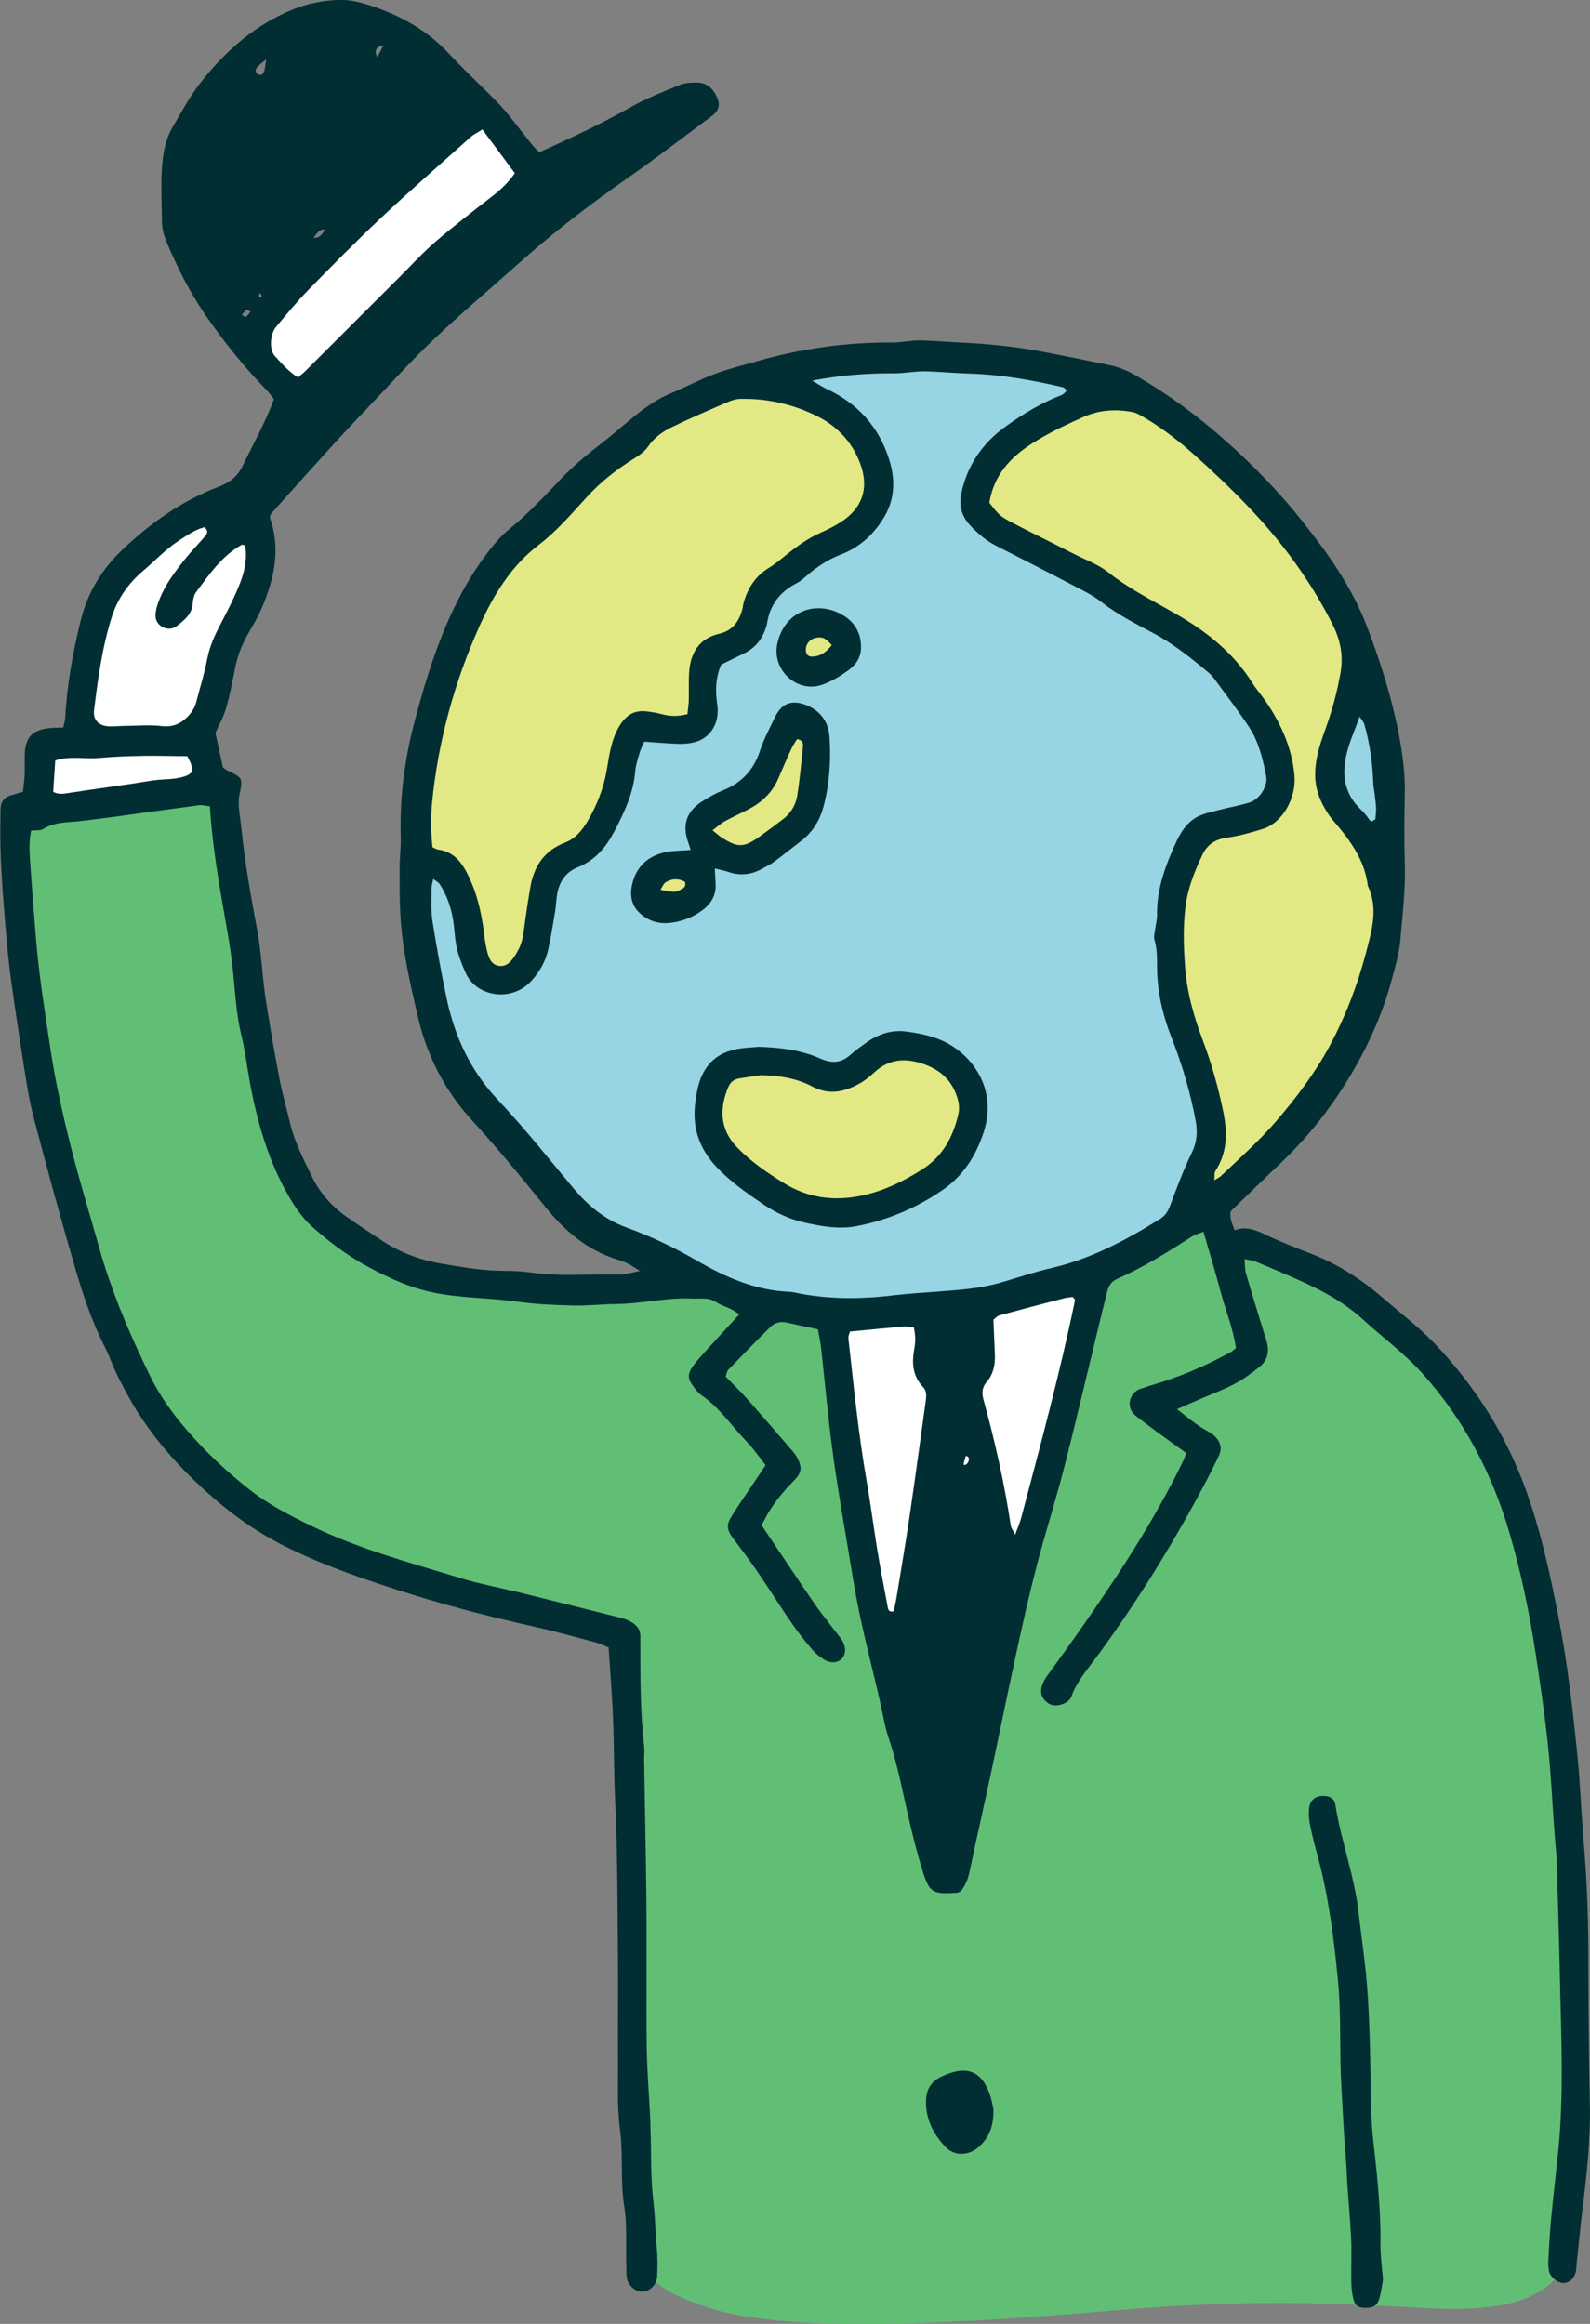 <?xml version="1.0" encoding="UTF-8"?>
<svg id="_レイヤー_2" data-name="レイヤー_2" xmlns="http://www.w3.org/2000/svg" viewBox="0 0 109.7 160.33">
  <rect x="0" y="0" width="109.7" height="160.33" fill="#808080" stroke="none"/>
  <defs>
    <style>
      .cls-1 {
        fill: #97d4e4;
      }

      .cls-1, .cls-2, .cls-3, .cls-4, .cls-5 {
        fill-rule: evenodd;
      }

      .cls-2 {
        fill: #fff;
      }

      .cls-3 {
        fill: #e2e883;
      }

      .cls-4 {
        fill: #61bf75;
      }

      .cls-5 {
        fill: #002e33;
      }
    </style>
  </defs>
  <g id="_レイヤー_2-2" data-name="レイヤー_2">
    <g>
      <path class="cls-2" d="M7.92,53.44s-2.62-.88-2.25-4.62.88-8,3.12-10,6-5,6.75-4.38,2.75.88,2.75,3.12-2.12,5.75-2.88,7.62-1.38,4.25-2,5.25-1.75,4.25-5.5,3Z"/>
      <path class="cls-2" d="M3.29,51.69v6.5l10.75-2.12-.38-4.75s-8.75.25-10.38.38Z"/>
      <path class="cls-2" d="M57.17,86.57c3.16-3.55,12.38-4.38,15.75-2.62s2.88,4.75,2.88,4.75l-10.12,40s-5.75-17.25-6.88-25.25-2.62-15.75-1.62-16.88Z"/>
      <path class="cls-2" d="M16.54,23.82l3.75,4,16.75-15.25-3.75-6s-4.5,3-9.75,8.25-7,9-7,9Z"/>
      <path class="cls-4" d="M15.12,54.74l-13.83,1.67s-1,11.33,2.67,23.5c3.67,12.17,4.5,17.5,10.33,22.17s9.67,5.83,17.17,7.83,11,2.83,11,2.83c0,0,1.5,33.67,1.67,38.5s-.83,6.17,4.83,8,18.17,1,27.83.17,15.5-.5,21.5-.17,9.67-.67,10.33-5,1.33-32.67-1.67-43.17-4.17-14.33-9.17-18.33-9-6.17-10.33-6.33-2.33-.33-2.33-.33l-.83-2.33-9.33,4-9.67,39.83s-4.33-11-5.5-18.17-2.5-18.33-2.5-18.33c0,0-2.83-.67-5.5-1.5s-4.67-1.5-4.67-1.5c0,0-3.17,1.83-12.67,0s-13.33-3.33-14.5-7.83-4.83-25.5-4.83-25.5Z"/>
      <path class="cls-1" d="M28.62,58.4s-.17,11.83,3.67,16.83,8.83,10.67,13,12,9.5,3.83,16.67,3.67,14.83-3.17,21.17-7.33,14-13.33,13.5-23.67-2.83-18.83-8.17-24.33c-5.33-5.5-9-9.83-21.33-10.67-12.33-.83-20.5,1.5-29,9.67s-9.17,15.67-9.5,23.83Z"/>
      <path class="cls-3" d="M28.29,59.24c0,1.84,2.5-.5,3,1.5s.67,6.67,2.5,6.83,2.33,1.33,3-2.5.17-5.67,1.83-6,2.5-.83,3.33-4,.67-5.5,2.5-4.83,4,.33,4-1-1.17-3.83.67-4.17,2.67-2.17,3.17-3.33,3-3,4.83-4,4.33-3.5,3-6.33-5-4.5-7.17-4.5h-4.33s-5.17,2-10.5,7.67c-5.33,5.67-6,6.33-7.5,11.5s-2.33,9.67-2.33,13.17Z"/>
      <path class="cls-3" d="M58.29,73.69c-.74.64-2.38-.25-4-.5s-4-.5-5.12,1.25-1,4.12,2.12,6.5,5.12,3.12,7.62,2.75,6.75-1.62,7.75-4.88,1-5-1.88-6.12-4.62-.62-6.5,1Z"/>
      <path class="cls-3" d="M46.92,59.94c-1.33-.44-3.25.25-2.62,1.62s2.38,1.88,3.38.75,0-2.12-.75-2.38Z"/>
      <path class="cls-3" d="M48.54,58.32c1.23,1.84,4.31,1.81,5.56-.06s3.12-5.31,2.44-6.88c-.69-1.56-1.75-2.5-2.31-1.12-.56,1.38-.94,3.31-2.12,3.88-1.19.56-4.56,2.69-3.56,4.19Z"/>
      <path class="cls-3" d="M54.6,46.01c-.59-.81-.06-2.69,1.19-3.06s3.19-.19,2.44,1.5-2.94,2.5-3.62,1.56Z"/>
      <path class="cls-3" d="M76.98,27.63c-2.78.13-4.31.81-6.37,2.69-2.06,1.88-3.94,2.81-3.19,4.5s1.69,2.62,5.19,4.06,8.56,4.81,10.81,6.88,4.94,4.81,4.69,7.31,1.62,2.44-1.87,3.06-4.06.31-4.69,3.69-1.88,6.62-.19,10.31c1.69,3.69,2,4.44,1.75,7.62s-2.94,5.75-.5,5.25c2.44-.5,6.19-3.44,7.87-6.38,1.69-2.94,5.56-9.69,5.37-11.94-.19-2.25.19-3.44-1.62-5.81-1.81-2.38-2.62-3.12-2.31-5,.31-1.88,1.5-4.19,1.75-6.69s-.62-5.12-2.25-8.12-6.25-7.12-8.94-9.31c-2.69-2.19-4.12-2.19-5.5-2.12Z"/>
      <g>
        <path class="cls-5" d="M52.56,105.25c1.25,1.86,2.42,3.62,3.61,5.36.43.63.92,1.22,1.38,1.83.19.25.4.49.56.75.28.46.25.96-.04,1.25-.29.3-.77.34-1.24.04-.3-.19-.59-.42-.81-.69-.49-.58-.97-1.18-1.4-1.81-.77-1.11-1.48-2.25-2.24-3.37-.53-.78-1.09-1.54-1.66-2.29-.6-.78-.66-1.06-.19-1.8.55-.87,1.15-1.72,1.72-2.58.17-.26.34-.52.57-.86-.44-.55-.84-1.15-1.33-1.65-1.02-1.06-1.85-2.32-3.09-3.17-.22-.15-.39-.37-.55-.59-.42-.54-.43-.89-.02-1.45.29-.39.63-.76.96-1.12.72-.79,1.44-1.58,2.21-2.41-.51-.46-1.12-.54-1.58-.85-.56-.36-1.12-.22-1.69-.25-1.76-.08-3.47.36-5.23.38-.99,0-1.97.13-2.96.1-1.3-.03-2.61-.09-3.89-.27-1.95-.27-3.92-.23-5.87-.65-1.57-.34-2.97-.99-4.35-1.73-1.43-.77-2.73-1.74-3.93-2.82-.59-.53-1.07-1.21-1.48-1.9-1.51-2.55-2.3-5.35-2.82-8.24-.18-1.02-.3-2.04-.55-3.04-.34-1.41-.42-2.84-.56-4.27-.11-1.11-.28-2.22-.48-3.32-.47-2.69-.96-5.38-1.13-8.2-.28-.03-.54-.11-.78-.07-1.91.25-3.81.52-5.72.78-.76.1-1.51.2-2.27.29-.93.12-1.89.04-2.74.57-.2.12-.51.07-.82.11-.16.73-.12,1.45-.07,2.16.12,1.79.26,3.58.41,5.36.21,2.55.62,5.07,1,7.6.35,2.32.87,4.59,1.44,6.85.53,2.09,1.16,4.15,1.75,6.22.16.56.31,1.12.49,1.68.85,2.71,1.98,5.3,3.23,7.84.8,1.62,1.91,3.04,3.13,4.36,1.09,1.19,2.29,2.28,3.56,3.29,1.34,1.08,2.84,1.85,4.38,2.6,3.29,1.6,6.81,2.54,10.28,3.6,1.37.42,2.79.68,4.18,1.02,2.27.56,4.53,1.13,6.79,1.7.26.07.53.14.76.27.41.22.72.54.7,1.06-.01.22,0,.45,0,.68,0,2.29,0,4.58.26,6.86.04.31,0,.63,0,.94.05,3.32.13,6.65.16,9.97.03,3.28-.02,6.57.02,9.85.02,1.57.15,3.14.23,4.7.02.31.02.63.03.94.06,1.71,0,3.42.21,5.11.12,1.03.12,2.06.22,3.08.07.67.06,1.35.03,2.02-.04.59-.54,1.04-1.04,1.04-.44,0-.94-.4-1.04-.9-.06-.3-.04-.63-.05-.94-.04-1.35.07-2.72-.14-4.04-.29-1.79-.06-3.58-.3-5.37-.19-1.42-.13-2.87-.13-4.31-.02-2.7.02-5.4-.01-8.1-.03-3.42-.03-6.83-.19-10.24-.09-1.84-.07-3.68-.14-5.52-.06-1.66-.2-3.31-.31-5.03-.29-.12-.57-.26-.86-.34-1.43-.38-2.86-.78-4.3-1.1-2.76-.62-5.5-1.31-8.2-2.15-3.09-.96-6.15-1.98-9.05-3.43-1.65-.83-3.17-1.86-4.58-3.06-2.03-1.73-3.85-3.64-5.32-5.87-.57-.86-1.05-1.77-1.52-2.69-.35-.68-.58-1.41-.93-2.09-.92-1.81-1.55-3.73-2.11-5.67-.98-3.36-1.9-6.74-2.79-10.13-.31-1.17-.49-2.37-.68-3.56-.32-2.04-.63-4.08-.91-6.12-.16-1.2-.27-2.41-.37-3.61-.2-2.46-.4-4.92-.34-7.39,0-.23,0-.45.01-.67.02-.45.23-.76.68-.9.26-.08.52-.15.86-.25.04-.37.1-.76.12-1.16.02-.49-.01-.99.01-1.48.05-1.12.53-1.62,1.65-1.75.31-.04.62-.03,1-.05.06-.25.13-.45.14-.66.12-2.29.53-4.54,1.08-6.77.47-1.87,1.43-3.46,2.84-4.81,1.97-1.88,4.16-3.42,6.72-4.39.76-.29,1.29-.75,1.63-1.48.72-1.49,1.54-2.94,2.13-4.54-.17-.21-.32-.43-.5-.62-1.57-1.61-2.98-3.37-4.25-5.22-1.07-1.56-1.92-3.25-2.65-4.99-.19-.45-.33-.96-.33-1.43,0-1.57-.14-3.14.12-4.71.11-.68.32-1.31.67-1.89.57-.97,1.1-1.97,1.78-2.85,1.75-2.27,3.87-4.15,6.57-5.22.9-.36,1.91-.55,2.88-.61,1.03-.07,2.05.25,3.01.61,1.78.67,3.39,1.61,4.71,3.03,1.13,1.22,2.37,2.34,3.52,3.54.62.65,1.14,1.38,1.71,2.08.33.41.63.86,1.07,1.24,2.18-.97,4.28-1.96,6.31-3.11,1.09-.62,2.27-1.07,3.43-1.55.36-.14.79-.15,1.19-.14.65.02,1.06.43,1.32.99.24.52.16.93-.33,1.3-1.87,1.4-3.73,2.82-5.64,4.16-2.73,1.9-5.36,3.92-7.84,6.14-1.9,1.7-3.86,3.35-5.71,5.11-1.47,1.39-2.82,2.89-4.22,4.36-.84.88-1.67,1.76-2.49,2.65-1.51,1.66-3.01,3.33-4.5,5-.06.06-.07.16-.12.28.77,2.14.32,4.22-.54,6.24-.28.66-.66,1.27-1.01,1.9-.39.71-.69,1.46-.84,2.26-.18.92-.36,1.85-.62,2.76-.17.6-.49,1.15-.74,1.72.17.78.34,1.56.52,2.38.09.06.19.16.31.21,1.04.49,1.07.53.84,1.6-.16.76.03,1.51.11,2.26.24,2.41.66,4.79,1.11,7.18.28,1.49.33,3.03.55,4.53.29,1.91.62,3.81.98,5.7.19,1.01.49,2.01.72,3.01.31,1.33.93,2.52,1.52,3.73.56,1.16,1.39,2.09,2.45,2.82.81.56,1.63,1.11,2.46,1.65,1.26.82,2.65,1.32,4.13,1.56,1.41.24,2.82.48,4.27.48.58,0,1.17.03,1.75.11,2.06.3,4.13.1,6.2.14.39,0,.78-.13,1.37-.24-.55-.37-.95-.61-1.39-.74-2.17-.62-3.8-2.02-5.17-3.72-1.63-2.02-3.28-4.03-5.04-5.95-1.9-2.07-3.12-4.51-3.74-7.22-.54-2.31-1.07-4.64-1.19-7.02-.06-1.08-.05-2.16-.05-3.23,0-.67.1-1.35.08-2.02-.09-2.76.27-5.46.98-8.12.8-3,1.72-5.95,3.19-8.7.7-1.31,1.53-2.55,2.49-3.67.55-.64,1.28-1.13,1.89-1.72.81-.78,1.6-1.57,2.36-2.39.86-.93,1.81-1.73,2.81-2.5.57-.44,1.12-.9,1.66-1.36,1-.84,1.99-1.67,3.22-2.18.95-.39,1.87-.88,2.83-1.26,1-.4,2.05-.65,3.08-.95,3.09-.89,6.22-1.33,9.43-1.31.62,0,1.25-.15,1.87-.14.99.01,1.97.11,2.96.15,1.84.09,3.66.28,5.47.62,1.54.29,3.08.61,4.61.92.71.14,1.37.43,1.99.8,2.18,1.27,4.19,2.76,6.08,4.44,1.93,1.71,3.7,3.55,5.29,5.55,1.76,2.21,3.4,4.53,4.43,7.2.98,2.56,1.8,5.17,2.29,7.87.22,1.23.37,2.48.34,3.75-.03,1.57-.05,3.15,0,4.72.06,1.81-.15,3.59-.31,5.38-.08.89-.34,1.76-.57,2.63-.67,2.54-1.76,4.89-3.14,7.12-1.28,2.07-2.8,3.95-4.56,5.62-1.14,1.08-2.26,2.18-3.42,3.3-.12.44.09.83.26,1.32.77-.29,1.41-.04,2.08.28,1.05.5,2.14.93,3.23,1.35,1.82.71,3.43,1.75,4.9,3.02,1.26,1.08,2.58,2.09,3.72,3.3,2.77,2.95,4.87,6.31,6.23,10.14,1.01,2.85,1.64,5.78,2.21,8.73.59,3.04.94,6.11,1.26,9.19.21,2.05.28,4.11.45,6.17.25,2.82.33,5.64.33,8.47,0,3.24.04,6.48.1,9.71.05,2.39-.21,4.75-.5,7.11-.16,1.33-.29,2.67-.43,4.01,0,.09,0,.18-.02.27-.08.52-.44.88-.87.88-.39,0-.89-.38-.99-.79-.05-.22-.07-.45-.06-.67.05-.9.09-1.79.17-2.69.16-1.7.36-3.39.53-5.08.36-3.68.21-7.37.12-11.05-.06-2.87-.14-5.75-.23-8.62-.02-.72-.11-1.43-.16-2.15-.15-2.01-.24-4.03-.45-6.04-.22-2.09-.52-4.18-.84-6.26-.43-2.84-1.01-5.66-1.82-8.42-1.22-4.14-3.17-7.88-6.12-11.11-1.23-1.34-2.67-2.39-3.99-3.6-1.58-1.45-3.5-2.33-5.44-3.16-.66-.28-1.32-.57-1.98-.84-.2-.08-.42-.09-.74-.16.03.38.01.69.09.97.4,1.38.83,2.75,1.25,4.13.07.21.15.43.2.64.17.67.03,1.27-.52,1.7-.53.42-1.07.83-1.66,1.14-.79.42-1.63.73-2.46,1.09-.49.21-.98.43-1.56.68.72.58,1.34,1.09,2.04,1.48.23.13.47.27.64.47.33.36.43.79.21,1.25-.19.41-.39.81-.59,1.21-2.28,4.39-4.86,8.6-7.78,12.59-.66.9-1.41,1.74-1.81,2.82-.16.43-.8.68-1.25.61-.43-.07-.83-.5-.84-.94,0-.42.19-.77.43-1.11.74-1.01,1.47-2.04,2.2-3.07,2.63-3.75,5.15-7.58,7.16-11.71.08-.16.12-.33.22-.57-.7-.51-1.39-1-2.07-1.5-.47-.35-.94-.7-1.4-1.06-.77-.6-.43-1.68.4-1.9.22-.06.42-.15.64-.21,1.91-.55,3.72-1.32,5.46-2.27.12-.06.22-.16.4-.3-.18-1.34-.72-2.62-1.07-3.94-.35-1.34-.76-2.67-1.17-4.09-.29.12-.55.18-.76.31-1.67,1.06-3.33,2.13-5.15,2.92-.42.18-.63.48-.73.89-.21.83-.41,1.66-.61,2.49-.8,3.27-1.56,6.55-2.4,9.81-.57,2.22-1.28,4.4-1.85,6.61-.52,2-.97,4.01-1.41,6.03-.6,2.76-1.16,5.53-1.75,8.3-.48,2.24-.99,4.47-1.46,6.71-.11.55-.29,1.03-.64,1.44-.1.04-.18.1-.26.1-1.71.1-1.89,0-2.4-1.65-.37-1.2-.67-2.42-.95-3.65-.41-1.79-.75-3.6-1.34-5.35-.29-.85-.42-1.75-.62-2.62-.46-1.97-.96-3.92-1.38-5.9-.35-1.67-.61-3.35-.89-5.03-.36-2.17-.74-4.33-1.02-6.51-.3-2.26-.5-4.54-.75-6.81-.05-.44-.14-.87-.23-1.36-.75-.16-1.45-.3-2.14-.46-.44-.1-.83,0-1.13.29-.99.98-1.96,1.98-2.93,2.98-.08.09-.09.24-.16.46.47.49.99.98,1.46,1.51,1.07,1.21,2.13,2.43,3.18,3.66.12.13.22.29.3.44.34.65.31,1.01-.23,1.56-.7.71-1.33,1.46-1.83,2.32-.13.23-.25.47-.4.74ZM56.06,26.28c.48.28.69.42.92.53,2.16.99,3.64,2.61,4.36,4.87.44,1.36.42,2.75-.36,4.03-.72,1.19-1.71,2.08-3.02,2.57-.72.28-1.36.68-1.96,1.15-.35.28-.67.62-1.06.82-1.17.6-1.84,1.53-2.03,2.82,0,.04-.02.09-.03.13-.25.81-.7,1.45-1.47,1.84-.56.28-1.12.55-1.65.81-.41.94-.41,1.84-.27,2.8.17,1.17-.43,2.36-1.76,2.6-.31.06-.63.08-.94.07-.76-.03-1.51-.09-2.34-.15-.1.23-.23.46-.3.71-.13.43-.28.86-.32,1.3-.12,1.52-.75,2.86-1.44,4.17-.57,1.09-1.33,2.01-2.54,2.49-.87.35-1.3,1.07-1.43,1.97-.05.35-.06.72-.12,1.07-.15.88-.28,1.77-.48,2.64-.18.8-.58,1.51-1.13,2.12-1.37,1.54-3.8,1.14-4.55-.49-.24-.53-.46-1.08-.6-1.64-.13-.52-.16-1.06-.22-1.6-.11-1.04-.41-2.02-.98-2.91-.08-.12-.23-.19-.45-.36-.06.31-.12.47-.12.64,0,.76-.05,1.54.07,2.29.28,1.77.6,3.53.97,5.29.55,2.64,1.66,5.03,3.53,7.01,1.85,1.96,3.52,4.07,5.25,6.14.99,1.18,2.13,2.13,3.64,2.68,1.68.61,3.3,1.38,4.86,2.29,1.95,1.13,4,2.04,6.31,2.14.13,0,.27.03.4.05,2.26.48,4.53.48,6.82.2,1.02-.12,2.05-.18,3.08-.26,1.48-.11,2.95-.21,4.38-.63,1.16-.34,2.31-.73,3.49-1,2.71-.63,5.11-1.92,7.45-3.37.37-.23.56-.52.71-.93.46-1.22.91-2.45,1.48-3.61.36-.74.43-1.43.29-2.21-.37-1.99-.94-3.92-1.68-5.8-.53-1.34-.88-2.73-.97-4.18-.05-.85.05-1.7-.2-2.54-.07-.24.03-.53.06-.8.04-.31.13-.62.12-.93-.03-1.81.6-3.44,1.33-5.04.36-.77.86-1.5,1.7-1.83.46-.18.94-.28,1.42-.4.65-.16,1.32-.28,1.95-.48.67-.21,1.26-1.13,1.13-1.8-.23-1.19-.51-2.38-1.19-3.41-.69-1.05-1.46-2.05-2.2-3.06-.16-.22-.31-.45-.51-.62-1.24-1.04-2.49-2.05-3.93-2.81-1.23-.65-2.46-1.28-3.57-2.15-.63-.49-1.38-.84-2.09-1.21-1.71-.9-3.43-1.77-5.15-2.65-.65-.33-1.19-.79-1.7-1.31-.65-.66-.89-1.4-.69-2.33.42-1.94,1.47-3.45,3.06-4.59,1.2-.87,2.47-1.63,3.86-2.17.14-.05.24-.2.36-.32-.14-.11-.2-.2-.27-.21-2.1-.49-4.21-.87-6.37-.94-1.08-.03-2.15-.14-3.22-.16-.71,0-1.43.15-2.14.14-1.75-.01-3.49.11-5.53.49ZM29.83,58.45c.16.07.28.15.41.17,1,.13,1.56.79,1.99,1.63.66,1.3.99,2.68,1.16,4.12.05.44.12.89.23,1.32.12.44.3.89.83.95.52.06.81-.31,1.07-.69.1-.15.18-.31.27-.47.34-.66.35-1.38.46-2.09.1-.71.21-1.42.33-2.12.24-1.48.95-2.58,2.41-3.14.73-.28,1.2-.87,1.6-1.56.61-1.07,1.04-2.16,1.26-3.38.18-1.01.29-2.04.81-2.97.44-.79,1.01-1.25,1.94-1.14.35.04.71.1,1.05.19.58.16,1.14.17,1.78,0,.03-.32.08-.62.09-.92.02-.67-.02-1.34.03-2.01.1-1.34.71-2.3,2.09-2.62.89-.21,1.35-.84,1.57-1.67.05-.17.06-.36.11-.53.3-.98.81-1.78,1.71-2.33.42-.25.8-.57,1.18-.88.74-.59,1.49-1.15,2.37-1.54.49-.22.98-.46,1.43-.75,1.51-.97,1.9-2.32,1.41-3.83-.51-1.54-1.54-2.72-3.01-3.46-1.67-.84-3.45-1.25-5.33-1.21-.26,0-.54.08-.78.18-1.32.57-2.64,1.13-3.93,1.76-.64.31-1.23.72-1.65,1.34-.24.35-.64.63-1.01.86-1.19.74-2.28,1.6-3.22,2.63-1.06,1.16-2.08,2.36-3.33,3.31-1.92,1.47-3.13,3.48-4.08,5.6-1.73,3.87-2.85,7.93-3.27,12.17-.1,1.02-.09,2.05.03,3.08ZM68.24,34.66c.68.88.74.95,1.65,1.43,1.39.72,2.81,1.41,4.21,2.13.8.41,1.68.72,2.37,1.27,1.46,1.16,3.11,1.97,4.7,2.89,2.09,1.2,3.93,2.66,5.23,4.73.29.46.64.86.95,1.31,1.05,1.54,1.79,3.21,1.96,5.09.13,1.54-.81,3.25-2.18,3.68-.81.25-1.64.49-2.47.6-.8.11-1.36.47-1.69,1.16-.56,1.17-1.04,2.38-1.19,3.69-.15,1.3-.12,2.58-.03,3.88.11,1.83.59,3.54,1.22,5.21.62,1.64,1.09,3.31,1.44,5.03.28,1.42.27,2.76-.55,4.02-.09.14-.05.36-.08.65.23-.15.36-.2.45-.29,1.3-1.23,2.64-2.42,3.82-3.79,1.38-1.61,2.65-3.28,3.66-5.14,1.11-2.06,1.95-4.24,2.54-6.5.4-1.52.86-3.04.12-4.6-.18-1.53-.97-2.77-1.91-3.93-.29-.35-.6-.68-.84-1.05-.55-.84-.9-1.73-.88-2.78.02-1.16.4-2.2.78-3.26.42-1.18.74-2.39.96-3.63.22-1.23,0-2.3-.54-3.38-1.53-3.03-3.52-5.73-5.86-8.17-1.18-1.23-2.42-2.41-3.69-3.54-1.07-.96-2.21-1.84-3.45-2.57-.27-.16-.55-.33-.85-.38-1.12-.2-2.24-.14-3.3.33-1.23.55-2.45,1.12-3.59,1.85-1.5.96-2.62,2.17-2.94,4.07ZM33.3,8.92c-.37.24-.62.35-.81.52-2.07,1.85-4.15,3.67-6.18,5.57-1.73,1.63-3.4,3.32-5.06,5.02-.78.8-1.49,1.67-2.21,2.53-.42.51-.47,1.58-.08,2,.48.52.94,1.07,1.6,1.48.19-.16.36-.29.51-.44,2.16-2.15,4.31-4.31,6.47-6.46.82-.82,1.61-1.69,2.49-2.45,1.29-1.11,2.63-2.14,3.97-3.18.57-.44,1.08-.93,1.52-1.56-.73-.98-1.44-1.94-2.24-3.02ZM16.92,37.62c-.16-.02-.22-.05-.25-.03-1.37.77-2.23,2.04-3.14,3.26-.15.2-.21.5-.23.76-.05.77-.58,1.18-1.12,1.59-.59.45-1.48-.02-1.45-.75.01-.39.14-.79.29-1.15.41-1.01,1.06-1.87,1.73-2.71.45-.56.95-1.07,1.42-1.62.17-.19.18-.4-.07-.6-.64.17-1.19.56-1.75.92-.91.59-1.64,1.39-2.46,2.08-1.03.87-1.77,1.92-2.17,3.17-.67,2.1-.96,4.28-1.23,6.45-.08.63.27,1.04.9,1.11.39.05.8-.02,1.2-.02.85,0,1.7-.09,2.54.01.64.07,1.12-.05,1.6-.45.39-.33.68-.71.81-1.21.26-1,.57-1.98.76-2.99.17-.86.51-1.61.91-2.37.48-.91.95-1.83,1.33-2.79.33-.83.53-1.71.37-2.67ZM58.64,91.86c-.05.2-.12.33-.11.45.37,3.29.69,6.59,1.26,9.86.27,1.54.47,3.1.72,4.65.22,1.33.47,2.65.72,3.97.04.2.05.47.43.37.08-.38.17-.76.23-1.16.32-1.95.65-3.89.93-5.84.37-2.52.71-5.05,1.06-7.58.04-.31.05-.63-.2-.89-.72-.76-.78-1.66-.6-2.63.09-.48.09-.97-.04-1.49-.27-.02-.49-.07-.71-.05-1.24.11-2.48.23-3.71.35ZM70.04,105.88c.16-.45.31-.77.4-1.1,1.32-4.99,2.67-9.97,3.72-15.03,0-.04,0-.09-.03-.13-.02-.04-.06-.07-.13-.14-.19.03-.41.04-.62.1-1.48.38-2.95.77-4.42,1.17-.19.05-.34.25-.42.3.04.89.07,1.65.1,2.41.03.7-.11,1.36-.57,1.89-.33.39-.34.76-.21,1.24.79,2.86,1.44,5.75,1.88,8.68.03.16.15.31.29.59ZM3.66,54.63c.42.22.8.12,1.2.06,1.86-.29,3.72-.52,5.58-.83.84-.14,1.71-.03,2.51-.38.11-.05.21-.15.33-.24-.03-.19-.05-.37-.1-.53-.05-.16-.15-.32-.26-.54-1.03,0-2.06-.04-3.08-.02-.98.02-1.97.05-2.95.14-1.02.1-2.06-.16-3.08.18-.05.74-.09,1.44-.14,2.16ZM94.59,56.7c.1-.06.2-.11.3-.17.02-.26.06-.51.05-.77-.01-.31-.06-.62-.09-.92-.04-.31-.1-.61-.11-.92-.05-1.34-.24-2.66-.61-3.95-.04-.14-.15-.26-.32-.53-.34.94-.69,1.71-.89,2.52-.37,1.47-.18,2.83,1.01,3.93.26.24.45.54.67.82ZM18.35,4.11c-.33.28-.51.4-.63.55-.12.15-.11.34.08.46.2.13.35-.01.41-.17.08-.19.08-.41.15-.84ZM22.44,15.82c-.4.05-.4.05-.81.59.48.03.61-.32.81-.59ZM26.46,3.12c-.46.09-.69.33-.43.83.17-.32.3-.57.43-.83ZM66.55,101.08s.08-.03.12-.05c.2-.18.24-.44.08-.55-.03-.02-.12-.03-.12-.02-.06.18-.11.37-.15.56,0,.02.05.05.08.07ZM17.29,21.49c-.14-.05-.24-.12-.28-.1-.12.09-.22.21-.33.33.1.05.24.17.29.14.12-.09.21-.23.32-.37ZM18.07,20.45c-.03-.07-.06-.14-.09-.21-.03.02-.09.04-.1.06,0,.08,0,.15.01.23.06-.02.11-.05.17-.08Z"/>
        <path class="cls-5" d="M95.41,157.33c-.06.29-.11.82-.27,1.33-.15.47-.52.61-1.1.56-.4-.04-.58-.19-.69-.7-.08-.35-.11-.71-.12-1.06-.02-.99.03-1.98-.01-2.97-.06-1.3-.18-2.59-.27-3.89-.03-.49-.04-.99-.08-1.48-.15-1.7-.22-3.4-.32-5.09-.15-2.47,0-4.94-.24-7.4-.28-2.9-.64-5.79-1.41-8.61-.19-.69-.37-1.39-.51-2.09-.08-.39-.12-.8-.07-1.2.08-.61.55-.9,1.18-.81.35.05.58.23.63.59.4,2.53,1.33,4.94,1.61,7.49.18,1.6.43,3.2.56,4.8.24,2.91.24,5.83.3,8.75.03,1.47.25,2.94.39,4.41.15,1.61.28,3.22.25,4.84-.01.76.1,1.52.18,2.53Z"/>
        <path class="cls-5" d="M68.54,145.52c.03,1.21-.33,2-1.05,2.63-.69.6-1.68.61-2.29-.06-.81-.88-1.34-1.89-1.31-3.14.02-.8.34-1.35,1.08-1.69,1.76-.83,2.83-.39,3.39,1.46.1.34.15.69.18.8Z"/>
        <path class="cls-5" d="M52.3,72.22c1.63.05,3.01.24,4.29.81.79.35,1.46.32,2.1-.27.33-.3.7-.56,1.07-.82.83-.6,1.77-.91,2.79-.77,1.24.17,2.45.44,3.5,1.24,1.65,1.26,2.6,3.32,1.81,5.72-.53,1.62-1.41,3-2.84,3.98-1.8,1.23-3.75,2.06-5.9,2.48-1.24.24-2.41.02-3.59-.24-1.01-.22-1.96-.65-2.82-1.23-1.15-.78-2.29-1.57-3.26-2.59-1.22-1.29-1.72-2.77-1.47-4.54.09-.63.19-1.23.46-1.81.53-1.13,1.45-1.67,2.62-1.84.49-.07.98-.09,1.24-.11ZM52.55,74.17c-.53.08-1.06.15-1.58.24-.33.06-.57.25-.71.56-.62,1.44-.62,2.91.55,4.14.97,1.02,2.12,1.8,3.3,2.53,1.62,1,3.38,1.23,5.19.88,1.55-.3,2.97-.98,4.31-1.83,1.43-.9,2.15-2.25,2.51-3.83.08-.33.05-.72-.05-1.05-.36-1.27-1.22-2.04-2.47-2.44-1.21-.39-2.29-.29-3.26.6-.3.27-.61.54-.96.74-1.06.61-2.14.88-3.32.26-1.1-.58-2.29-.77-3.53-.79Z"/>
        <path class="cls-5" d="M49.32,59.92c.02.41.03.71.05,1.02.06.8-.3,1.4-.9,1.85-.69.52-1.49.82-2.36.89-.76.06-1.43-.18-1.98-.69-.53-.49-.68-1.16-.54-1.85.23-1.21.98-2.01,2.17-2.31.58-.15,1.21-.13,1.89-.19-.05-.16-.09-.31-.15-.47-.46-1.21-.16-2.17.93-2.87.45-.29.93-.56,1.42-.76,1.29-.51,2.14-1.39,2.58-2.73.26-.8.67-1.56,1.04-2.33.47-.99,1.2-1.23,2.21-.81.97.41,1.48,1.17,1.55,2.17.11,1.61,0,3.23-.41,4.8-.25.93-.72,1.73-1.5,2.34-.64.5-1.27,1-1.92,1.48-.25.19-.54.32-.81.47-.74.42-1.51.51-2.33.23-.28-.1-.57-.15-.94-.24ZM49.14,57.27c.34.27.5.42.69.54,1.08.68,1.5.67,2.56-.08.55-.39,1.08-.79,1.62-1.2.52-.4.87-.94.98-1.56.19-1.15.29-2.31.41-3.46.02-.21-.02-.45-.4-.52-.12.19-.28.4-.38.63-.32.69-.62,1.39-.92,2.09-.41.95-1.11,1.62-2.01,2.1-.55.29-1.13.55-1.68.85-.26.14-.48.35-.86.63ZM45.57,61.39c.97.18.98.19,1.37,0,.19-.09.42-.19.32-.55-.43-.24-.89-.24-1.33.03-.15.09-.23.32-.36.51Z"/>
        <path class="cls-5" d="M59.4,44.62c.03.65-.3,1.2-.81,1.58-.57.42-1.2.81-1.86,1.04-1.74.61-3.49-1.02-3.1-2.83.52-2.39,2.9-3.06,4.68-1.87.72.48,1.1,1.22,1.09,2.08ZM57.39,44.51c-.43-.48-.63-.57-1.02-.52-.33.05-.57.22-.71.51-.05.11-.07.26-.06.38.01.25.15.42.41.42.57,0,.99-.29,1.38-.8Z"/>
      </g>
    </g>
  </g>
</svg>